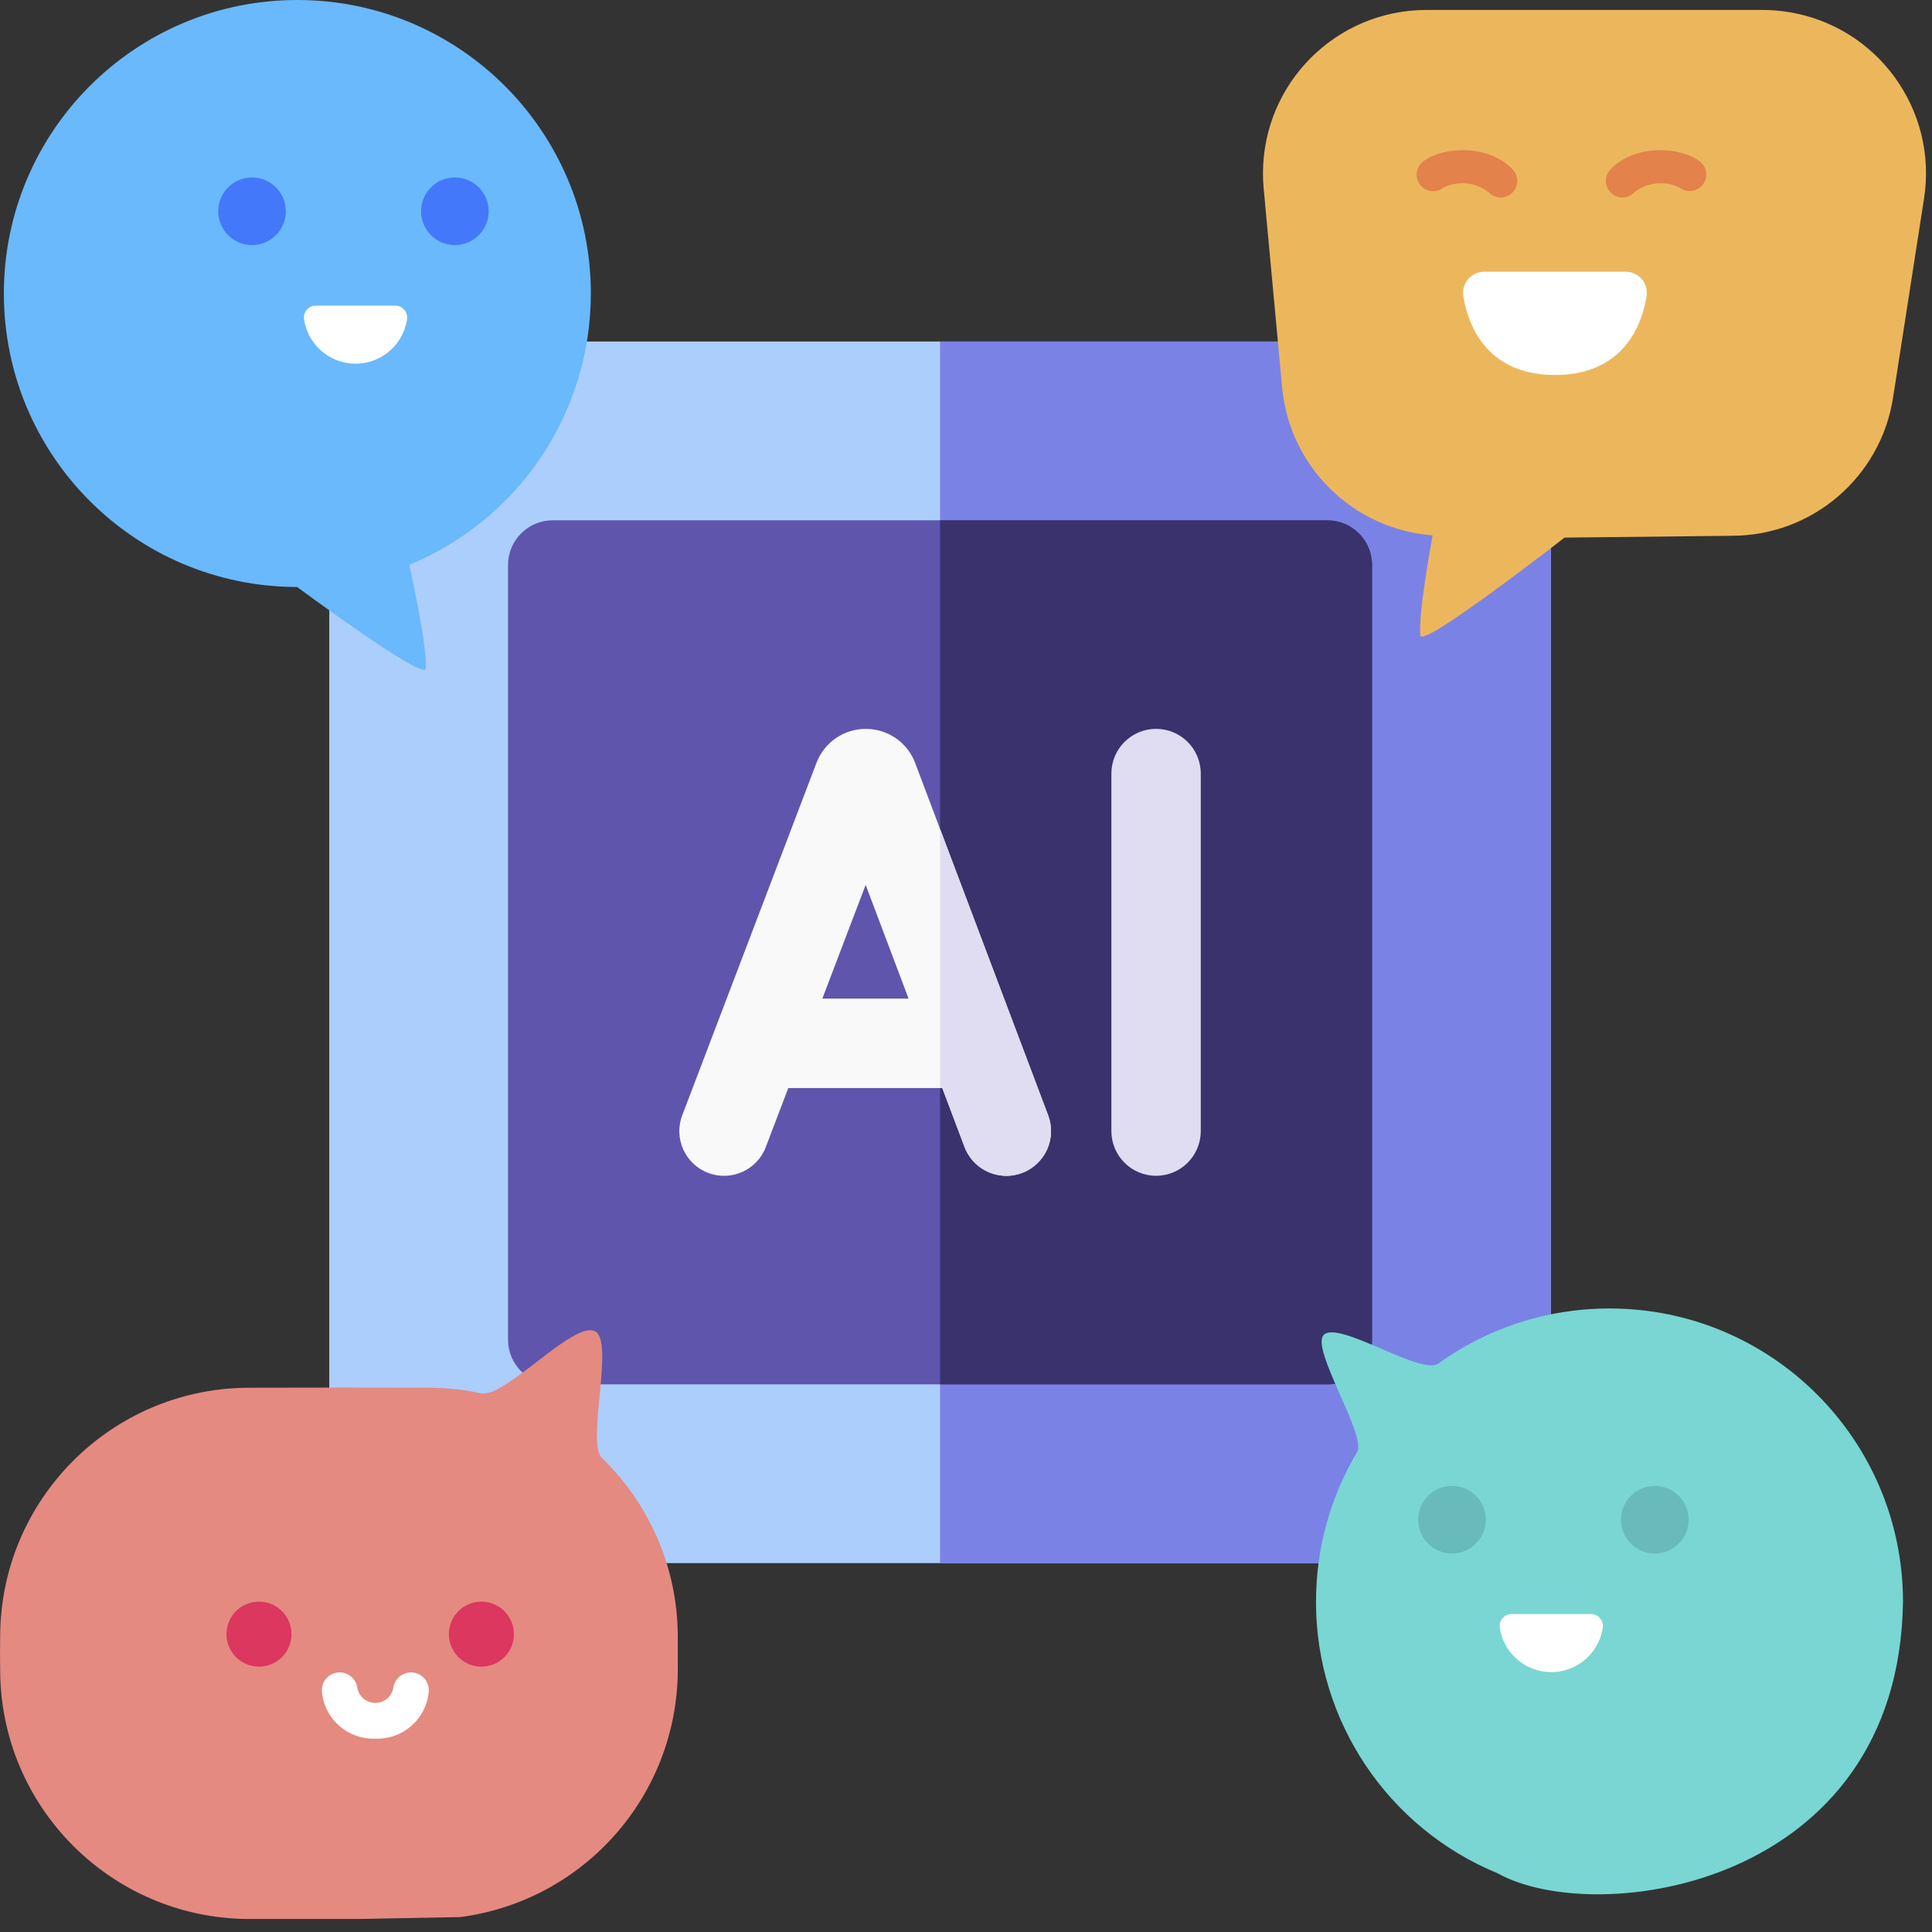 <?xml version="1.0" encoding="utf-8"?>
<!-- Generator: Adobe Illustrator 28.0.0, SVG Export Plug-In . SVG Version: 6.00 Build 0)  -->
<svg version="1.1" id="レイヤー_1" xmlns="http://www.w3.org/2000/svg" xmlns:xlink="http://www.w3.org/1999/xlink" x="0px"
	 y="0px" viewBox="0 0 115 115" style="enable-background:new 0 0 115 115;" xml:space="preserve">
<rect x="0" y="0" width="115" height="115" fill="#333333" stroke="none"/>
<style type="text/css">
	.st0{fill:#ACCEFC;}
	.st1{fill:#7B82E6;}
	.st2{fill:#5F55AD;}
	.st3{fill:#39326C;}
	.st4{fill:#F9F9F9;}
	.st5{fill:#E0DDF2;}
	.st6{fill:#E48A81;}
	.st7{fill:#DB375F;}
	.st8{fill:#FFFFFF;}
	.st9{fill:#79D6D3;}
	.st10{fill:#69BABA;}
	.st11{fill:#69B9FC;}
	.st12{fill:#4478FA;}
	.st13{fill:#ECB75C;}
	.st14{fill:#E3824B;}
</style>
<g>
	<g>
		<path class="st0" d="M89.653,20.33H22.259c-1.47,0-2.66,1.191-2.66,2.66v67.394
			c0,1.47,1.191,2.66,2.66,2.66h67.394c1.47,0,2.66-1.191,2.66-2.66
			V22.99C92.313,21.52,91.122,20.33,89.653,20.33L89.653,20.33z"/>
		<path class="st1" d="M92.313,90.384V22.99c0-1.47-1.191-2.66-2.66-2.66H55.956
			v72.715h33.697C91.122,93.044,92.313,91.854,92.313,90.384L92.313,90.384z"/>
		<path class="st2" d="M79.012,30.971H32.9c-1.47,0-2.66,1.191-2.66,2.66v46.112
			c0,1.47,1.191,2.66,2.66,2.66h46.112c1.47,0,2.66-1.191,2.66-2.66
			V33.631C81.672,32.161,80.481,30.971,79.012,30.971L79.012,30.971z"/>
		<path class="st3" d="M81.672,79.743V33.631c0-1.47-1.191-2.66-2.66-2.66H55.956
			v51.432h23.056C80.481,82.403,81.672,81.212,81.672,79.743L81.672,79.743z"/>
		<path class="st4" d="M54.471,45.406c-0.009-0.025-0.018-0.049-0.029-0.073
			c-0.487-1.183-1.628-1.947-2.906-1.947c-0.001,0-0.003,0-0.004,0
			c-1.28,0.001-2.42,0.768-2.905,1.953c-0.008,0.02-0.017,0.041-0.024,0.06
			l-7.991,20.983c-0.524,1.373,0.165,2.91,1.539,3.433
			c1.373,0.524,2.91-0.166,3.433-1.539l1.338-3.512h9.167l1.323,3.505
			c0.402,1.065,1.414,1.722,2.49,1.722c0.312,0,0.63-0.055,0.938-0.172
			c1.375-0.519,2.069-2.054,1.55-3.429L54.471,45.406z M48.948,59.442
			l2.579-6.77l2.555,6.77H48.948z"/>
		<path class="st5" d="M57.412,68.268c0.402,1.065,1.414,1.722,2.49,1.722
			c0.312,0,0.63-0.055,0.938-0.172c1.375-0.519,2.069-2.054,1.55-3.429
			L55.956,49.341v15.422h0.133L57.412,68.268z"/>
		<path class="st5" d="M68.814,43.385c-1.47,0-2.66,1.191-2.66,2.66v21.282
			c0,1.47,1.191,2.66,2.66,2.66c1.47,0,2.66-1.191,2.66-2.66V46.046
			C71.474,44.576,70.284,43.385,68.814,43.385L68.814,43.385z"/>
	</g>
	<g>
		<path class="st6" d="M21.343,114.225h-6.649c-8.124-0.093-14.667-6.695-14.685-14.82
			c-0.011-0.668-0.011-1.326,0-1.994c0.02-8.121,6.563-14.719,14.684-14.808
			c3.66-0.011,7.308-0.011,10.968,0c1.015,0.011,2.006,0.124,2.962,0.329
			c1.461,0.313,5.551-4.387,6.817-3.679c1.129,0.631-0.541,6.633,0.382,7.526
			c2.782,2.692,4.513,6.461,4.523,10.633v1.994
			c-0.026,7.457-5.567,13.744-12.962,14.707L21.343,114.225z"/>
		<circle class="st7" cx="15.415" cy="97.27" r="1.935"/>
		<circle class="st7" cx="28.655" cy="97.27" r="1.935"/>
		<path class="st8" d="M22.342,103.49c-1.6,0.065-2.981-1.113-3.17-2.704
			c-0.098-0.578,0.292-1.126,0.87-1.223c0.578-0.098,1.126,0.292,1.223,0.87
			c0.086,0.595,0.639,1.007,1.233,0.92c0.477-0.069,0.851-0.444,0.92-0.92
			c0.098-0.578,0.645-0.967,1.223-0.87c0.578,0.098,0.967,0.645,0.87,1.223
			C25.323,102.377,23.942,103.555,22.342,103.49z"/>
	</g>
	<g>
		<path class="st9" d="M89.139,111.503c5.883,3.29,23.892,0.831,24.135-16.164
			c-0.009-9.648-7.837-17.463-17.486-17.454c-3.797,0.003-7.311,1.218-10.175,3.278
			c-1.026,0.738-5.989-2.628-6.832-1.69c-0.76,0.846,2.583,5.979,1.998,6.962
			c-1.556,2.615-2.449,5.671-2.446,8.936c0.006,7.068,4.271,13.437,10.805,16.133
			C89.139,111.503,84.352,108.826,89.139,111.503z"/>
		<circle class="st10" cx="86.428" cy="90.459" r="2.012"/>
		<circle class="st10" cx="98.502" cy="90.459" r="2.012"/>
		<path class="st8" d="M89.969,96.075c-0.391,0.003-0.706,0.322-0.703,0.713
			c0,0.04,0.004,0.08,0.011,0.12c0.264,1.692,1.85,2.849,3.541,2.585
			c1.332-0.208,2.377-1.253,2.585-2.585c0.069-0.385-0.188-0.753-0.573-0.822
			c-0.039-0.007-0.079-0.011-0.12-0.011H89.969z"/>
	</g>
	<g>
		<path class="st11" d="M24.365,33.619c6.534-2.697,10.799-9.065,10.805-16.133
			c0.009-9.648-7.806-17.477-17.454-17.486C8.067-0.009,0.238,7.806,0.23,17.454
			C0.221,27.103,8.036,34.932,17.684,34.94c0,0,7.54,5.585,7.646,4.866
			c0.165-1.084-0.966-6.187-0.966-6.187L24.365,33.619z"/>
		<circle class="st12" cx="27.076" cy="12.575" r="2.012"/>
		<circle class="st12" cx="15.002" cy="12.575" r="2.012"/>
		<path class="st8" d="M18.793,18.192c-0.04,0-0.08,0.004-0.12,0.011
			c-0.385,0.069-0.641,0.437-0.573,0.822c0.208,1.332,1.253,2.377,2.585,2.585
			c1.692,0.264,3.277-0.893,3.541-2.585c0.007-0.039,0.011-0.079,0.011-0.12
			c0.003-0.391-0.312-0.71-0.703-0.713H18.793z"/>
	</g>
	<g>
		<path class="st13" d="M84.551,37.839c0.111,0.75,8.576-5.838,8.576-5.838l9.943-0.109
			c4.795,0.005,8.877-3.488,9.613-8.226l1.843-11.845
			c0.828-5.31-2.806-10.285-8.115-11.112c-0.494-0.077-0.993-0.116-1.493-0.116
			H84.905c-5.374,0.002-9.73,4.36-9.728,9.735
			c0,0.303,0.014,0.605,0.043,0.907l1.098,11.837
			c0.443,4.722,4.226,8.437,8.956,8.794C85.274,31.866,84.378,36.709,84.551,37.839
			L84.551,37.839z"/>
		<path class="st8" d="M88.339,16.174c-0.696,0.005-1.256,0.573-1.251,1.269
			c0,0.071,0.007,0.142,0.02,0.212c0.422,2.52,2.01,4.665,5.45,4.665
			c3.44,0,5.027-2.145,5.449-4.665c0.122-0.685-0.334-1.34-1.019-1.462
			c-0.07-0.012-0.141-0.019-0.212-0.02L88.339,16.174z"/>
		<path class="st14" d="M89.326,11.756c-0.272,0-0.532-0.112-0.719-0.31
			c-0.766-0.602-1.81-0.71-2.682-0.276c-0.427,0.339-1.048,0.268-1.387-0.159
			c-0.339-0.427-0.268-1.048,0.159-1.387c0.008-0.007,0.017-0.013,0.026-0.02
			c1.134-0.873,3.869-1.053,5.321,0.488c0.374,0.397,0.356,1.021-0.041,1.395
			c-0.183,0.173-0.425,0.269-0.677,0.269V11.756z"/>
		<path class="st14" d="M96.572,11.756c-0.545-0.001-0.987-0.443-0.986-0.988
			c0-0.251,0.096-0.493,0.269-0.676c1.452-1.539,4.187-1.36,5.322-0.488
			c0.432,0.332,0.513,0.952,0.181,1.384c-0.332,0.432-0.952,0.513-1.384,0.181
			c-0.873-0.432-1.916-0.325-2.683,0.276c-0.187,0.198-0.447,0.31-0.719,0.31
			L96.572,11.756z"/>
	</g>
</g>
</svg>
